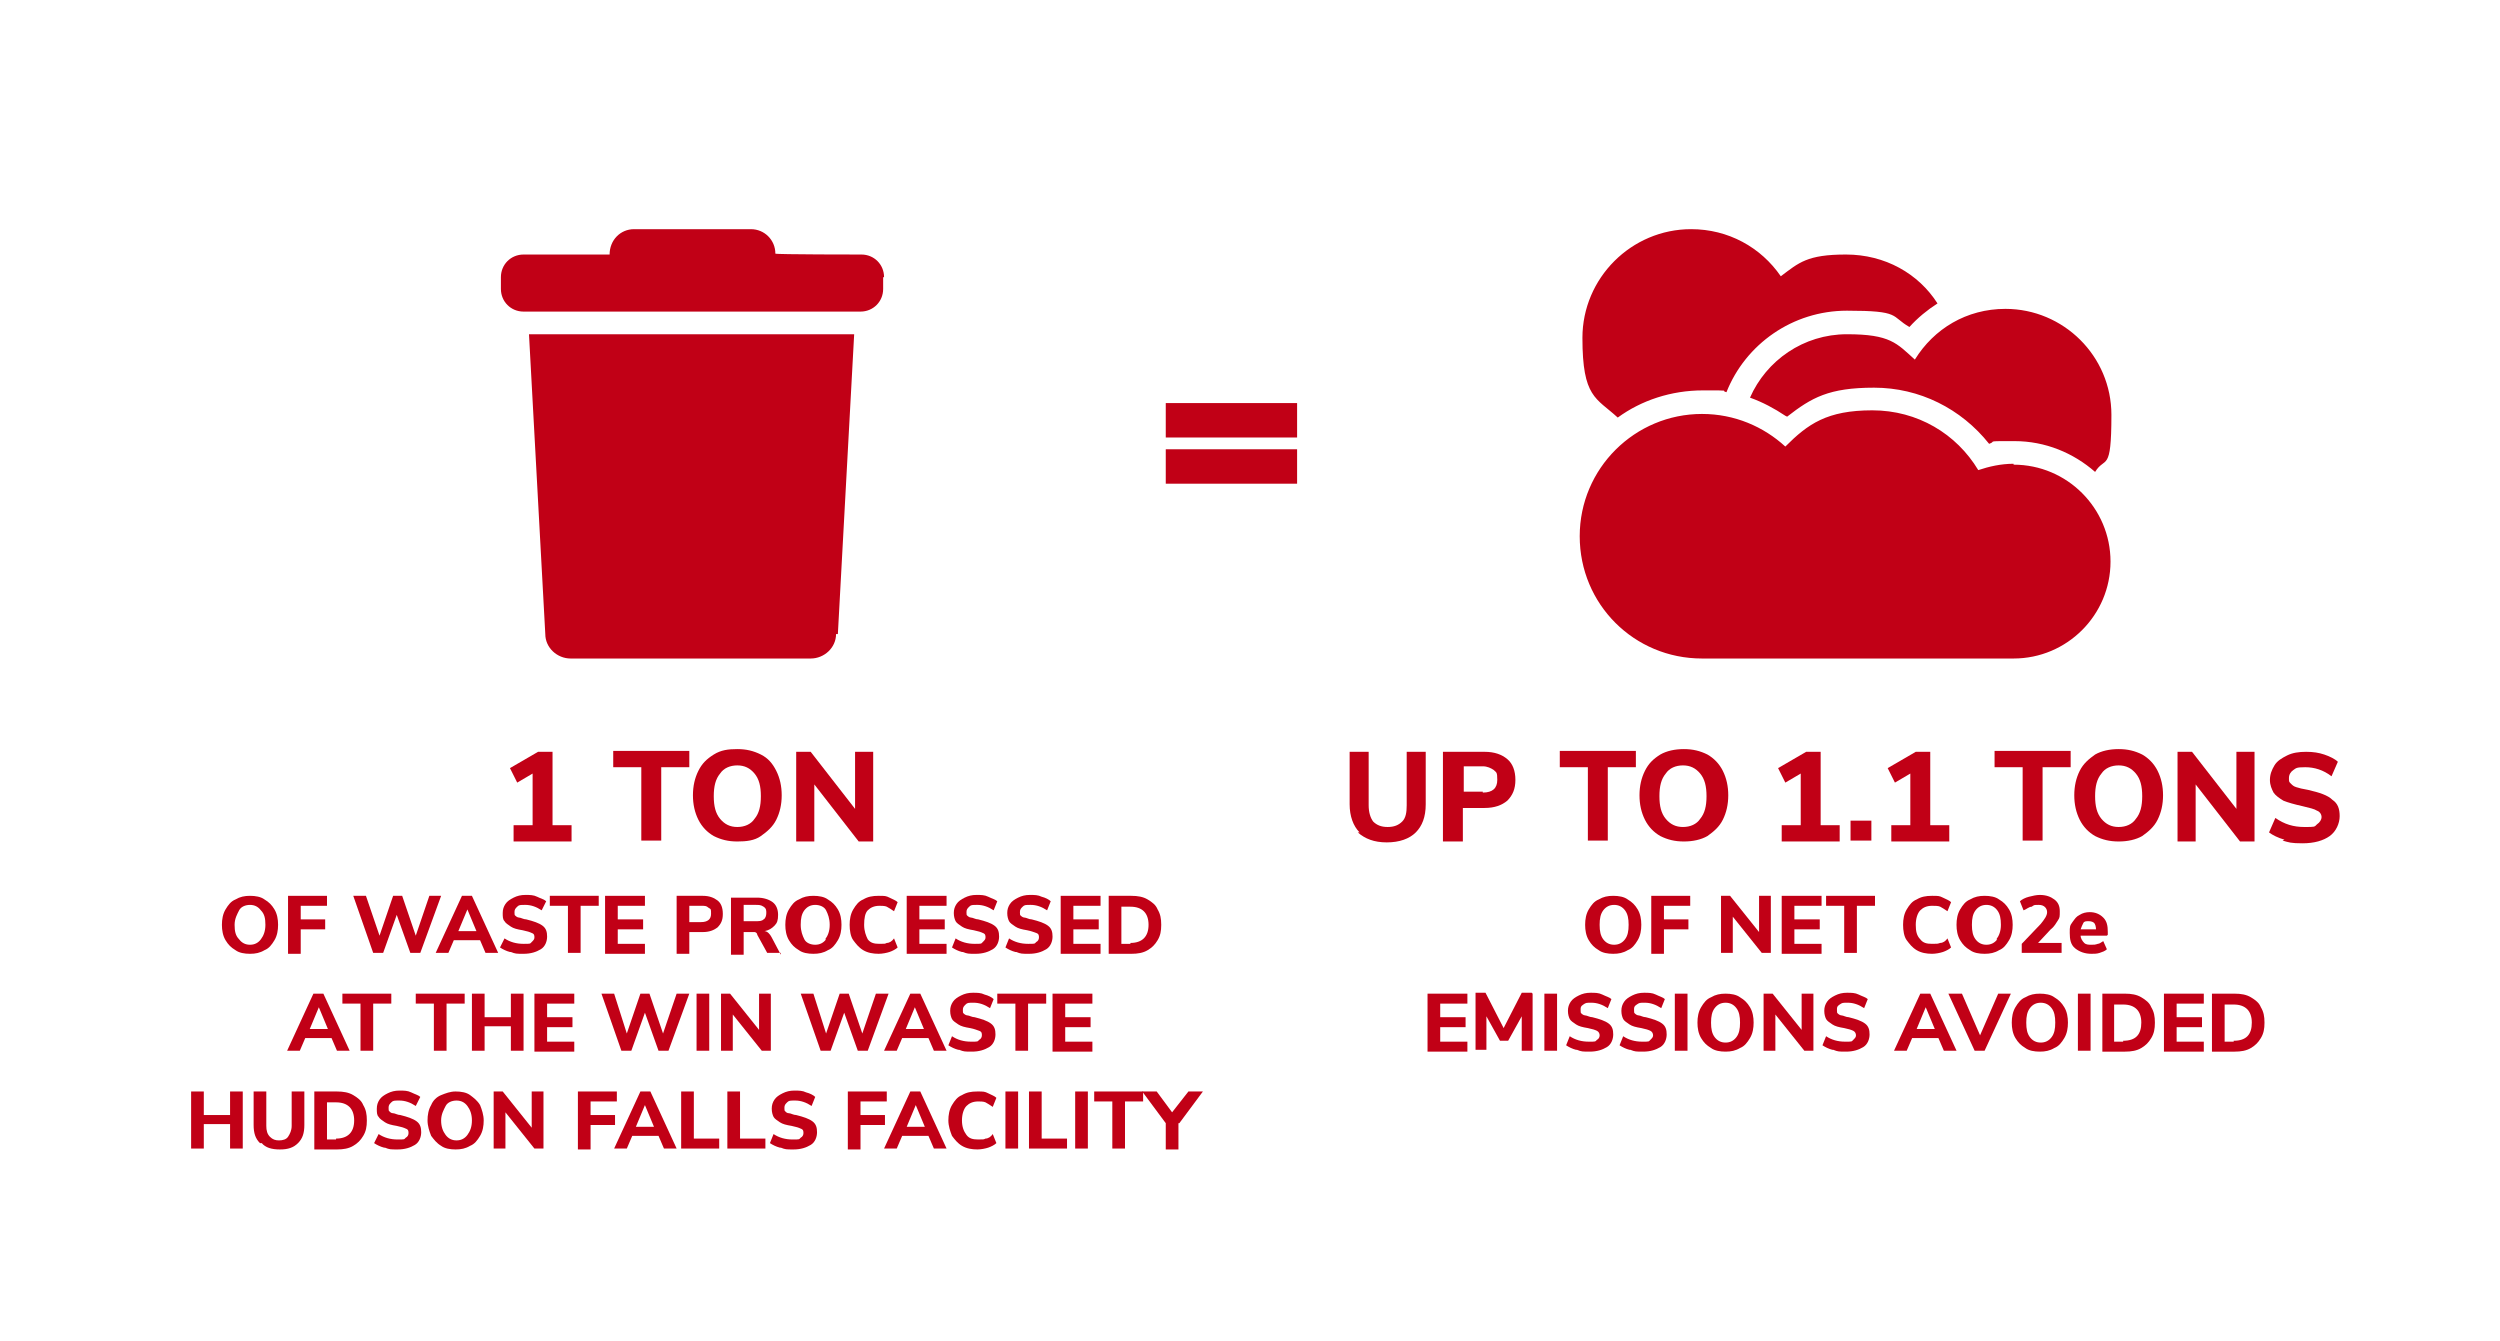 <?xml version="1.0" encoding="UTF-8"?>
<svg id="Artwork" xmlns="http://www.w3.org/2000/svg" version="1.1" viewBox="0 0 276 148">
  <defs>
    <style>
      .cls-1 {
        fill: #c10016;
        stroke-width: 0px;
      }

      .cls-2 {
        isolation: isolate;
      }
    </style>
  </defs>
  <g id="Hudson_Falls" data-name="Hudson Falls">
    <g class="cls-2">
      <g class="cls-2">
        <path class="cls-1" d="M63.1,91.1v1.8h-6.4v-1.8h2.1v-5.7l-1.7,1-.8-1.6,3.1-1.8h1.6v8.1h2.1Z"/>
      </g>
      <g class="cls-2">
        <path class="cls-1" d="M70.8,84.7h-3.1v-1.8h8.4v1.8h-3.1v8.1h-2.2v-8.1Z"/>
      </g>
      <g class="cls-2">
        <path class="cls-1" d="M78.8,92.3c-.7-.4-1.3-1-1.7-1.8s-.6-1.7-.6-2.7.2-1.9.6-2.7.9-1.3,1.7-1.8,1.6-.6,2.6-.6,1.8.2,2.6.6,1.3,1,1.7,1.8.6,1.7.6,2.7-.2,1.9-.6,2.7-1,1.3-1.7,1.8-1.6.6-2.6.6-1.8-.2-2.6-.6ZM83.3,90.4c.5-.6.7-1.4.7-2.5s-.2-1.9-.7-2.5c-.5-.6-1.1-.9-1.9-.9s-1.5.3-1.9.9c-.5.6-.7,1.4-.7,2.5s.2,1.9.7,2.5c.5.6,1.1.9,1.9.9s1.5-.3,1.9-.9Z"/>
        <path class="cls-1" d="M96.4,83v9.9h-1.6l-4.9-6.3v6.3h-2v-9.9h1.6l4.9,6.3v-6.3h2Z"/>
      </g>
    </g>
    <path class="cls-1" d="M26,104.9c-.5-.3-.8-.6-1.1-1.1s-.4-1.1-.4-1.7.1-1.2.4-1.7.6-.9,1.1-1.1c.5-.3,1-.4,1.6-.4s1.2.1,1.6.4c.5.3.8.6,1.1,1.1s.4,1.1.4,1.7-.1,1.2-.4,1.7-.6.9-1.1,1.1c-.5.3-1,.4-1.6.4s-1.2-.1-1.6-.4ZM28.8,103.7c.3-.4.5-.9.5-1.6s-.1-1.2-.5-1.6c-.3-.4-.7-.6-1.2-.6s-1,.2-1.2.6-.5.9-.5,1.6.1,1.2.5,1.6c.3.4.7.6,1.2.6s.9-.2,1.2-.6h0Z"/>
    <path class="cls-1" d="M31.8,98.9h4.3v1.1h-2.9v1.5h2.7v1.1h-2.7v2.7h-1.4v-6.3h0Z"/>
    <path class="cls-1" d="M48.7,98.9l-2.3,6.3h-1.1l-1.5-4.2-1.5,4.2h-1.1l-2.2-6.3h1.4l1.5,4.4,1.5-4.4h1l1.5,4.4,1.5-4.4h1.3,0Z"/>
    <path class="cls-1" d="M53.1,103.8h-3l-.6,1.4h-1.4l2.9-6.3h1.1l2.9,6.3h-1.4l-.6-1.4h0ZM52.6,102.8l-1-2.4-1,2.4h2Z"/>
    <path class="cls-1" d="M56.3,105.1c-.4-.1-.8-.3-1.1-.5l.5-1c.6.4,1.3.6,2.1.6s.7,0,.9-.2.3-.3.3-.5,0-.4-.3-.5c-.2-.1-.5-.2-1-.3-.6-.1-1-.2-1.3-.4s-.6-.4-.7-.6c-.2-.2-.2-.5-.2-.9s.1-.7.3-1,.5-.5.9-.7.8-.3,1.3-.3.9,0,1.3.2.8.3,1,.5l-.5,1c-.6-.4-1.2-.6-1.8-.6s-.7,0-.9.2-.3.3-.3.6,0,.3.1.4c0,0,.2.2.4.2.2,0,.5.2.8.2.8.2,1.4.4,1.8.7.4.3.5.7.5,1.2s-.2,1.1-.7,1.4-1.1.5-1.9.5-.9,0-1.4-.2h0Z"/>
    <path class="cls-1" d="M62.7,100h-2v-1.1h5.4v1.1h-2v5.2h-1.4s0-5.2,0-5.2Z"/>
    <path class="cls-1" d="M66.8,98.9h4.4v1.1h-3v1.5h2.8v1.1h-2.8v1.6h3v1.1h-4.4v-6.3h0Z"/>
    <path class="cls-1" d="M74.7,98.9h2.9c.7,0,1.2.2,1.6.5s.6.8.6,1.5-.2,1.1-.6,1.5c-.4.3-.9.5-1.6.5h-1.5v2.4h-1.4v-6.3h0ZM77.4,101.8c.7,0,1.1-.3,1.1-.9s0-.5-.3-.7c-.2-.2-.4-.2-.8-.2h-1.3v1.8h1.3Z"/>
    <path class="cls-1" d="M86.2,105.2h-1.5l-1.1-2c0-.2-.2-.3-.3-.3s-.3,0-.5,0h-.7v2.5h-1.4v-6.3h2.9c.7,0,1.3.2,1.7.5s.6.8.6,1.4-.1.9-.4,1.2c-.3.3-.6.5-1.1.6.3,0,.6.3.8.7l1,1.9h0ZM84.3,101.5c.2-.1.3-.4.3-.7s0-.5-.3-.7-.5-.2-.9-.2h-1.3v1.8h1.3c.4,0,.7,0,.9-.2Z"/>
    <path class="cls-1" d="M88.2,104.9c-.5-.3-.8-.6-1.1-1.1s-.4-1.1-.4-1.7.1-1.2.4-1.7.6-.9,1.1-1.1c.5-.3,1-.4,1.6-.4s1.2.1,1.6.4c.5.3.8.6,1.1,1.1s.4,1.1.4,1.7-.1,1.2-.4,1.7-.6.9-1.1,1.1c-.5.3-1,.4-1.6.4s-1.2-.1-1.6-.4ZM91.1,103.7c.3-.4.5-.9.5-1.6s-.2-1.2-.4-1.6-.7-.6-1.2-.6-.9.2-1.2.6-.4.9-.4,1.6.2,1.2.4,1.6.7.6,1.2.6.9-.2,1.2-.6Z"/>
    <path class="cls-1" d="M95.3,104.9c-.5-.3-.8-.7-1.1-1.1s-.4-1.1-.4-1.7.1-1.2.4-1.7.6-.9,1.1-1.1c.5-.3,1-.4,1.7-.4s.8,0,1.2.2.7.3.9.5l-.4,1c-.3-.2-.6-.4-.8-.5s-.6-.1-.8-.1c-.6,0-1,.2-1.3.5s-.4.9-.4,1.6.2,1.2.4,1.6c.3.4.7.5,1.3.5s.6,0,.8-.1c.3,0,.6-.2.8-.5l.4,1c-.2.2-.6.4-.9.5s-.8.2-1.2.2c-.6,0-1.2-.1-1.7-.4Z"/>
    <path class="cls-1" d="M100.1,98.9h4.4v1.1h-3v1.5h2.8v1.1h-2.8v1.6h3v1.1h-4.4v-6.3h0Z"/>
    <path class="cls-1" d="M106.2,105.1c-.4-.1-.8-.3-1.1-.5l.4-1c.6.4,1.3.6,2.1.6s.7,0,.9-.2.3-.3.3-.5,0-.4-.3-.5c-.2-.1-.5-.2-1-.3-.6-.1-1-.2-1.3-.4s-.6-.4-.7-.6-.2-.5-.2-.9.1-.7.3-1,.5-.5.9-.7.8-.3,1.3-.3.9,0,1.3.2.8.3,1,.5l-.4,1c-.6-.4-1.2-.6-1.8-.6s-.7,0-.9.2-.3.3-.3.6,0,.3.1.4c0,0,.2.2.4.2.2,0,.5.2.8.2.8.2,1.4.4,1.8.7s.5.7.5,1.2-.2,1.1-.7,1.4-1.1.5-1.9.5-.9,0-1.4-.2h0Z"/>
    <path class="cls-1" d="M112.1,105.1c-.4-.1-.8-.3-1.1-.5l.4-1c.6.4,1.3.6,2.1.6s.7,0,.9-.2c.2-.1.3-.3.3-.5s0-.4-.3-.5-.5-.2-1-.3c-.6-.1-1-.2-1.3-.4s-.6-.4-.7-.6-.2-.5-.2-.9.1-.7.3-1,.5-.5.9-.7.8-.3,1.3-.3.9,0,1.3.2c.4.1.8.3,1,.5l-.4,1c-.6-.4-1.2-.6-1.8-.6s-.7,0-.9.2-.3.3-.3.6,0,.3.1.4c0,0,.2.2.4.2s.5.2.8.2c.8.2,1.4.4,1.8.7s.5.7.5,1.2-.2,1.1-.7,1.4-1.1.5-1.9.5-.9,0-1.4-.2h0Z"/>
    <path class="cls-1" d="M117.1,98.9h4.4v1.1h-3v1.5h2.8v1.1h-2.8v1.6h3v1.1h-4.4v-6.3h0Z"/>
    <path class="cls-1" d="M122.4,98.9h2.5c.7,0,1.3.1,1.8.4s.9.6,1.1,1.1c.3.5.4,1,.4,1.7s-.1,1.2-.4,1.7c-.3.5-.6.8-1.1,1.1s-1.1.4-1.8.4h-2.5v-6.3h0ZM124.8,104.1c1.3,0,2-.7,2-2s-.7-2-2-2h-1v4.1h1Z"/>
    <path class="cls-1" d="M36.7,114.6h-3l-.6,1.4h-1.4l2.9-6.3h1.1l2.9,6.3h-1.4l-.6-1.4h0ZM36.2,113.6l-1-2.4-1,2.4h2Z"/>
    <path class="cls-1" d="M39.8,110.8h-2v-1.1h5.4v1.1h-2v5.2h-1.4s0-5.2,0-5.2Z"/>
    <path class="cls-1" d="M47.9,110.8h-2v-1.1h5.4v1.1h-2v5.2h-1.4s0-5.2,0-5.2Z"/>
    <path class="cls-1" d="M57.8,109.7v6.3h-1.4v-2.7h-2.9v2.7h-1.4v-6.3h1.4v2.6h2.9v-2.6h1.4Z"/>
    <path class="cls-1" d="M59,109.7h4.4v1.1h-3v1.5h2.8v1.1h-2.8v1.6h3v1.1h-4.4v-6.3h0Z"/>
    <path class="cls-1" d="M76.1,109.7l-2.3,6.3h-1.1l-1.5-4.2-1.5,4.2h-1.1l-2.2-6.3h1.4l1.4,4.4,1.5-4.4h1l1.5,4.4,1.5-4.4h1.3Z"/>
    <path class="cls-1" d="M76.9,109.7h1.4v6.3h-1.4v-6.3Z"/>
    <path class="cls-1" d="M85.1,109.7v6.3h-1l-3.2-4v4h-1.3v-6.3h1l3.2,4v-4h1.3Z"/>
    <path class="cls-1" d="M98.1,109.7l-2.3,6.3h-1.1l-1.5-4.2-1.5,4.2h-1.1l-2.2-6.3h1.4l1.4,4.4,1.5-4.4h1l1.5,4.4,1.5-4.4h1.3,0Z"/>
    <path class="cls-1" d="M102.5,114.6h-2.9l-.6,1.4h-1.4l2.9-6.3h1.1l2.9,6.3h-1.4l-.6-1.4h0ZM102,113.6l-1-2.4-1,2.4h2Z"/>
    <path class="cls-1" d="M105.8,115.9c-.4-.1-.8-.3-1.1-.5l.4-1c.6.4,1.3.6,2.1.6s.7,0,.9-.2c.2-.1.3-.3.3-.5s0-.4-.3-.5-.5-.2-1-.3c-.6-.1-1-.2-1.3-.4s-.6-.4-.7-.6-.2-.5-.2-.9.1-.7.3-1,.5-.5.9-.7.8-.3,1.3-.3.9,0,1.3.2c.4.1.8.3,1,.5l-.4,1c-.6-.4-1.2-.6-1.8-.6s-.7,0-.9.2-.3.3-.3.6,0,.3.1.4c0,0,.2.2.4.2s.5.2.8.2c.8.2,1.4.4,1.8.7s.5.7.5,1.2-.2,1.1-.7,1.4-1.1.5-1.9.5-.9,0-1.4-.2h0Z"/>
    <path class="cls-1" d="M112.1,110.8h-2v-1.1h5.4v1.1h-2v5.2h-1.4v-5.2Z"/>
    <path class="cls-1" d="M116.2,109.7h4.4v1.1h-3v1.5h2.8v1.1h-2.8v1.6h3v1.1h-4.4v-6.3h0Z"/>
    <path class="cls-1" d="M26.8,120.5v6.3h-1.4v-2.7h-2.9v2.7h-1.4v-6.3h1.4v2.6h2.9v-2.6h1.4Z"/>
    <path class="cls-1" d="M28.7,126.2c-.5-.5-.7-1.1-.7-2v-3.7h1.4v3.8c0,.5.1.9.4,1.2s.6.4,1,.4.8-.1,1-.4c.2-.3.4-.7.4-1.2v-3.8h1.4v3.7c0,.9-.2,1.5-.7,2s-1.1.7-2,.7-1.6-.2-2-.7h0Z"/>
    <path class="cls-1" d="M34.7,120.5h2.5c.7,0,1.3.1,1.8.4s.9.6,1.1,1.1c.3.5.4,1,.4,1.7s-.1,1.2-.4,1.7c-.3.5-.6.8-1.1,1.1s-1.1.4-1.8.4h-2.5v-6.3h0ZM37.1,125.7c1.3,0,2-.7,2-2s-.7-2-2-2h-1v4.1h1Z"/>
    <path class="cls-1" d="M42.4,126.7c-.4-.1-.8-.3-1.1-.5l.5-1c.6.4,1.3.6,2.1.6s.7,0,.9-.2c.2-.1.3-.3.3-.5s0-.4-.3-.5c-.2-.1-.5-.2-1-.3-.6-.1-1-.2-1.3-.4s-.6-.4-.7-.6c-.2-.2-.2-.5-.2-.9s.1-.7.3-1c.2-.3.5-.5.9-.7s.8-.3,1.3-.3.9,0,1.3.2.8.3,1,.5l-.5,1c-.6-.4-1.2-.6-1.8-.6s-.7,0-.9.2-.3.3-.3.6,0,.3.1.4.2.2.4.2c.2,0,.5.2.8.2.8.2,1.4.4,1.8.7.4.3.5.7.5,1.2s-.2,1.1-.7,1.4c-.5.3-1.1.5-1.9.5s-.9,0-1.4-.2h0Z"/>
    <path class="cls-1" d="M48.7,126.5c-.5-.3-.8-.7-1.1-1.1-.2-.5-.4-1.1-.4-1.7s.1-1.2.4-1.7c.2-.5.6-.9,1.1-1.1s1-.4,1.6-.4,1.2.1,1.6.4.8.6,1.1,1.1c.2.5.4,1.1.4,1.7s-.1,1.2-.4,1.7-.6.9-1.1,1.1c-.5.3-1,.4-1.6.4s-1.2-.1-1.6-.4ZM51.6,125.3c.3-.4.5-.9.5-1.6s-.2-1.2-.5-1.6-.7-.6-1.2-.6-1,.2-1.2.6-.5.9-.5,1.6.2,1.2.5,1.6.7.6,1.2.6.9-.2,1.2-.6h0Z"/>
    <path class="cls-1" d="M60,120.5v6.3h-1l-3.2-4v4h-1.3v-6.3h1l3.2,4v-4h1.3,0Z"/>
    <path class="cls-1" d="M63.8,120.5h4.3v1.1h-2.9v1.5h2.7v1.1h-2.7v2.7h-1.4v-6.3h0Z"/>
    <path class="cls-1" d="M72.7,125.4h-2.9l-.6,1.4h-1.4l2.9-6.3h1.1l2.9,6.3h-1.4l-.6-1.4h0ZM72.2,124.4l-1-2.4-1,2.4h2Z"/>
    <path class="cls-1" d="M75.2,120.5h1.4v5.2h2.8v1.1h-4.2v-6.3h0Z"/>
    <path class="cls-1" d="M80.3,120.5h1.4v5.2h2.8v1.1h-4.2v-6.3h0Z"/>
    <path class="cls-1" d="M86.1,126.7c-.4-.1-.8-.3-1.1-.5l.4-1c.6.4,1.3.6,2.1.6s.7,0,.9-.2c.2-.1.3-.3.3-.5s0-.4-.3-.5c-.2-.1-.5-.2-1-.3-.6-.1-1-.2-1.3-.4s-.6-.4-.7-.6-.2-.5-.2-.9.1-.7.3-1c.2-.3.5-.5.9-.7s.8-.3,1.3-.3.9,0,1.3.2c.4.1.8.3,1,.5l-.4,1c-.6-.4-1.2-.6-1.8-.6s-.7,0-.9.2-.3.3-.3.6,0,.3.1.4.2.2.4.2c.2,0,.5.2.8.2.8.2,1.4.4,1.8.7s.5.7.5,1.2-.2,1.1-.7,1.4-1.1.5-1.9.5-.9,0-1.4-.2h0Z"/>
    <path class="cls-1" d="M93.6,120.5h4.3v1.1h-2.9v1.5h2.7v1.1h-2.7v2.7h-1.4v-6.3h0Z"/>
    <path class="cls-1" d="M102.5,125.4h-2.9l-.6,1.4h-1.4l2.9-6.3h1.1l2.9,6.3h-1.4l-.6-1.4h0ZM102.1,124.4l-1-2.4-1,2.4h2Z"/>
    <path class="cls-1" d="M106.2,126.5c-.5-.3-.8-.7-1.1-1.1-.2-.5-.4-1.1-.4-1.7s.1-1.2.4-1.7.6-.9,1.1-1.1c.5-.3,1-.4,1.7-.4s.8,0,1.2.2.7.3.9.5l-.4,1c-.3-.2-.6-.4-.8-.5s-.6-.1-.8-.1c-.6,0-1,.2-1.3.5s-.5.9-.5,1.6.2,1.2.5,1.6c.3.4.7.5,1.3.5s.6,0,.8-.1c.3,0,.6-.2.8-.5l.4,1c-.2.2-.6.4-.9.5s-.8.2-1.2.2c-.6,0-1.2-.1-1.7-.4Z"/>
    <path class="cls-1" d="M111,120.5h1.4v6.3h-1.4v-6.3Z"/>
    <path class="cls-1" d="M113.6,120.5h1.4v5.2h2.8v1.1h-4.2v-6.3h0Z"/>
    <path class="cls-1" d="M118.7,120.5h1.4v6.3h-1.4v-6.3Z"/>
    <path class="cls-1" d="M122.8,121.6h-2v-1.1h5.4v1.1h-2v5.2h-1.4v-5.2Z"/>
    <path class="cls-1" d="M130.1,124v2.9h-1.4v-2.9l-2.6-3.5h1.6l1.7,2.3,1.8-2.3h1.6l-2.6,3.5h0Z"/>
    <g class="cls-2">
      <g class="cls-2">
        <path class="cls-1" d="M150.1,91.9c-.7-.7-1.1-1.8-1.1-3.1v-5.8h2.1v5.9c0,.8.2,1.4.5,1.8.4.4.9.6,1.6.6s1.2-.2,1.6-.6c.4-.4.5-1,.5-1.8v-5.9h2.1v5.8c0,1.4-.4,2.4-1.1,3.1-.7.7-1.8,1.1-3.2,1.1s-2.4-.4-3.2-1.1Z"/>
        <path class="cls-1" d="M159.4,83h4.5c1.1,0,1.9.3,2.5.8.6.5.9,1.3.9,2.3s-.3,1.7-.9,2.3c-.6.5-1.4.8-2.5.8h-2.4v3.7h-2.2v-9.9ZM163.7,87.5c1.1,0,1.6-.5,1.6-1.4s-.1-.8-.4-1.1c-.3-.2-.7-.4-1.2-.4h-2.1v2.8h2.1Z"/>
      </g>
      <g class="cls-2">
        <path class="cls-1" d="M175.3,84.7h-3.1v-1.8h8.4v1.8h-3.1v8.1h-2.2v-8.1Z"/>
      </g>
      <g class="cls-2">
        <path class="cls-1" d="M183.3,92.3c-.7-.4-1.3-1-1.7-1.8-.4-.8-.6-1.7-.6-2.7s.2-1.9.6-2.7c.4-.8.9-1.3,1.7-1.8.7-.4,1.6-.6,2.6-.6s1.8.2,2.6.6c.7.4,1.3,1,1.7,1.8.4.8.6,1.7.6,2.7s-.2,1.9-.6,2.7c-.4.8-1,1.3-1.7,1.8-.7.4-1.6.6-2.6.6s-1.8-.2-2.6-.6ZM187.7,90.4c.5-.6.7-1.4.7-2.5s-.2-1.9-.7-2.5c-.5-.6-1.1-.9-1.9-.9s-1.5.3-1.9.9c-.5.6-.7,1.4-.7,2.5s.2,1.9.7,2.5c.5.6,1.1.9,1.9.9s1.5-.3,1.9-.9Z"/>
        <path class="cls-1" d="M203.1,91.1v1.8h-6.4v-1.8h2.1v-5.7l-1.7,1-.8-1.6,3.1-1.8h1.6v8.1h2.1Z"/>
        <path class="cls-1" d="M206.6,90.6v2.2h-2.3v-2.2h2.3Z"/>
        <path class="cls-1" d="M215.2,91.1v1.8h-6.4v-1.8h2.1v-5.7l-1.7,1-.8-1.6,3.1-1.8h1.6v8.1h2.1Z"/>
      </g>
      <g class="cls-2">
        <path class="cls-1" d="M223.3,84.7h-3.1v-1.8h8.4v1.8h-3.1v8.1h-2.2v-8.1Z"/>
      </g>
      <g class="cls-2">
        <path class="cls-1" d="M231.3,92.3c-.7-.4-1.3-1-1.7-1.8-.4-.8-.6-1.7-.6-2.7s.2-1.9.6-2.7c.4-.8,1-1.3,1.7-1.8.7-.4,1.6-.6,2.6-.6s1.8.2,2.6.6c.7.4,1.3,1,1.7,1.8.4.8.6,1.7.6,2.7s-.2,1.9-.6,2.7c-.4.8-1,1.3-1.7,1.8-.7.4-1.6.6-2.6.6s-1.8-.2-2.6-.6ZM235.8,90.4c.5-.6.7-1.4.7-2.5s-.2-1.9-.7-2.5c-.5-.6-1.1-.9-1.9-.9s-1.5.3-1.9.9c-.5.6-.7,1.4-.7,2.5s.2,1.9.7,2.5c.5.6,1.1.9,1.9.9s1.5-.3,1.9-.9Z"/>
        <path class="cls-1" d="M248.9,83v9.9h-1.6l-4.9-6.3v6.3h-2v-9.9h1.6l4.9,6.3v-6.3h2Z"/>
        <path class="cls-1" d="M252.2,92.7c-.7-.2-1.3-.5-1.7-.8l.7-1.6c1,.7,2,1,3.2,1s1.1,0,1.4-.3c.3-.2.5-.5.5-.8s-.2-.6-.5-.7c-.3-.2-.8-.3-1.6-.5-.9-.2-1.6-.4-2.1-.6-.5-.3-.9-.6-1.1-.9-.2-.4-.4-.8-.4-1.4s.2-1.1.5-1.6.8-.8,1.4-1.1c.6-.3,1.3-.4,2.1-.4s1.4.1,2,.3c.6.2,1.2.5,1.5.8l-.7,1.6c-.9-.7-1.9-1-2.9-1s-1,.1-1.3.3c-.3.2-.5.5-.5.9s0,.4.2.6.3.3.6.4.7.2,1.3.3c1.3.3,2.2.6,2.7,1.1.6.4.8,1,.8,1.8s-.4,1.7-1.1,2.2c-.7.5-1.7.8-3,.8s-1.5-.1-2.2-.3Z"/>
      </g>
    </g>
    <path class="cls-1" d="M176.5,104.9c-.5-.3-.8-.6-1.1-1.1s-.4-1.1-.4-1.7.1-1.2.4-1.7.6-.9,1.1-1.1c.5-.3,1-.4,1.6-.4s1.2.1,1.6.4c.5.3.8.6,1.1,1.1s.4,1.1.4,1.7-.1,1.2-.4,1.7-.6.9-1.1,1.1c-.5.3-1,.4-1.6.4s-1.2-.1-1.6-.4ZM179.4,103.7c.3-.4.4-.9.4-1.6s-.1-1.2-.4-1.6-.7-.6-1.2-.6-.9.2-1.2.6-.4.9-.4,1.6.1,1.2.4,1.6.7.6,1.2.6.9-.2,1.2-.6h0Z"/>
    <path class="cls-1" d="M182.3,98.9h4.3v1.1h-2.9v1.5h2.7v1.1h-2.7v2.7h-1.4v-6.3h0Z"/>
    <path class="cls-1" d="M195.5,98.9v6.3h-1l-3.2-4v4h-1.3v-6.3h1l3.2,4v-4h1.3,0Z"/>
    <path class="cls-1" d="M196.7,98.9h4.4v1.1h-3v1.5h2.8v1.1h-2.8v1.6h3v1.1h-4.4v-6.3h0Z"/>
    <path class="cls-1" d="M203.6,100h-2v-1.1h5.4v1.1h-2v5.2h-1.4v-5.2Z"/>
    <path class="cls-1" d="M211.6,104.9c-.5-.3-.8-.7-1.1-1.1s-.4-1.1-.4-1.7.1-1.2.4-1.7.6-.9,1.1-1.1c.5-.3,1-.4,1.7-.4s.8,0,1.2.2.7.3.9.5l-.4,1c-.3-.2-.6-.4-.8-.5s-.6-.1-.9-.1c-.6,0-1,.2-1.3.5s-.5.9-.5,1.6.1,1.2.5,1.6c.3.4.7.5,1.3.5s.6,0,.9-.1c.3,0,.6-.2.8-.5l.4,1c-.2.2-.6.4-.9.5s-.8.2-1.2.2c-.6,0-1.2-.1-1.7-.4Z"/>
    <path class="cls-1" d="M217.5,104.9c-.5-.3-.8-.6-1.1-1.1s-.4-1.1-.4-1.7.1-1.2.4-1.7.6-.9,1.1-1.1c.5-.3,1-.4,1.6-.4s1.2.1,1.6.4c.5.3.8.6,1.1,1.1s.4,1.1.4,1.7-.1,1.2-.4,1.7-.6.9-1.1,1.1c-.5.3-1,.4-1.6.4s-1.2-.1-1.6-.4ZM220.4,103.7c.3-.4.5-.9.5-1.6s-.1-1.2-.4-1.6-.7-.6-1.2-.6-.9.2-1.2.6-.4.9-.4,1.6.1,1.2.4,1.6.7.6,1.2.6.9-.2,1.2-.6h0Z"/>
    <path class="cls-1" d="M227.6,104.1v1.1h-4.4v-1l2.1-2.2c.4-.5.7-.9.7-1.3s-.3-.8-.9-.8-.5,0-.8.2c-.3,0-.6.3-.9.4l-.4-1c.2-.2.6-.4,1-.5.4-.1.8-.2,1.2-.2.7,0,1.2.2,1.6.5s.6.7.6,1.3,0,.7-.2,1-.4.7-.8,1l-1.4,1.5h2.6Z"/>
    <path class="cls-1" d="M232.6,103.3h-2.9c0,.3.2.6.4.8.2.2.5.2.8.2s.4,0,.7-.1c.2,0,.4-.2.6-.3l.4.9c-.2.2-.5.3-.8.4s-.6.1-.9.1c-.7,0-1.3-.2-1.8-.6s-.6-1-.6-1.7,0-.8.3-1.2.4-.6.8-.8c.3-.2.7-.3,1.1-.3.6,0,1.1.2,1.5.6s.5.9.5,1.6v.3ZM230,101.9c-.1.2-.2.4-.3.7h1.7c0-.3-.1-.6-.2-.7s-.3-.2-.6-.2-.5,0-.6.2Z"/>
    <path class="cls-1" d="M157.6,109.7h4.4v1.1h-3v1.5h2.8v1.1h-2.8v1.6h3v1.1h-4.4v-6.3h0Z"/>
    <path class="cls-1" d="M169.2,109.7v6.3h-1.2v-3.8l-1.5,2.7h-.9l-1.5-2.7v3.7h-1.2v-6.3h1.1l2,3.9,2-3.9h1.1Z"/>
    <path class="cls-1" d="M170.5,109.7h1.4v6.3h-1.4v-6.3Z"/>
    <path class="cls-1" d="M174,115.9c-.4-.1-.8-.3-1.1-.5l.4-1c.6.4,1.3.6,2.1.6s.7,0,.9-.2c.2-.1.3-.3.3-.5s-.1-.4-.3-.5-.5-.2-1-.3c-.6-.1-1-.2-1.3-.4s-.6-.4-.7-.6-.2-.5-.2-.9.1-.7.3-1,.5-.5.9-.7.8-.3,1.3-.3.9,0,1.3.2.8.3,1,.5l-.4,1c-.6-.4-1.2-.6-1.8-.6s-.6,0-.9.2-.3.3-.3.6,0,.3.1.4c0,0,.2.2.4.2s.5.2.8.2c.8.2,1.4.4,1.8.7s.5.7.5,1.2-.2,1.1-.7,1.4-1.1.5-1.9.5-.9,0-1.4-.2h0Z"/>
    <path class="cls-1" d="M179.9,115.9c-.4-.1-.8-.3-1.1-.5l.4-1c.6.4,1.3.6,2.1.6s.7,0,.9-.2.3-.3.3-.5-.1-.4-.3-.5c-.2-.1-.5-.2-1-.3-.6-.1-1-.2-1.3-.4s-.6-.4-.7-.6-.2-.5-.2-.9.1-.7.3-1,.5-.5.9-.7.8-.3,1.3-.3.9,0,1.3.2.8.3,1,.5l-.4,1c-.6-.4-1.2-.6-1.8-.6s-.6,0-.9.2-.3.3-.3.6,0,.3.1.4c0,0,.2.2.4.2.2,0,.5.2.8.2.8.2,1.4.4,1.8.7s.5.7.5,1.2-.2,1.1-.7,1.4-1.1.5-1.9.5-.9,0-1.4-.2h0Z"/>
    <path class="cls-1" d="M184.9,109.7h1.4v6.3h-1.4v-6.3Z"/>
    <path class="cls-1" d="M188.9,115.7c-.5-.3-.8-.6-1.1-1.1s-.4-1.1-.4-1.7.1-1.2.4-1.7.6-.9,1.1-1.1c.5-.3,1-.4,1.6-.4s1.2.1,1.6.4c.5.3.8.6,1.1,1.1s.4,1.1.4,1.7-.1,1.2-.4,1.7-.6.9-1.1,1.1c-.5.3-1,.4-1.6.4s-1.2-.1-1.6-.4ZM191.7,114.5c.3-.4.4-.9.4-1.6s-.1-1.2-.4-1.6-.7-.6-1.2-.6-.9.2-1.2.6-.4.9-.4,1.6.1,1.2.4,1.6.7.6,1.2.6.9-.2,1.2-.6h0Z"/>
    <path class="cls-1" d="M200.2,109.7v6.3h-1l-3.2-4v4h-1.3v-6.3h1l3.2,4v-4h1.3Z"/>
    <path class="cls-1" d="M202.3,115.9c-.4-.1-.8-.3-1.1-.5l.4-1c.6.4,1.3.6,2.1.6s.7,0,.9-.2.3-.3.3-.5-.1-.4-.3-.5c-.2-.1-.5-.2-1-.3-.6-.1-1-.2-1.3-.4s-.6-.4-.7-.6-.2-.5-.2-.9.1-.7.3-1,.5-.5.9-.7.8-.3,1.3-.3.9,0,1.3.2.8.3,1,.5l-.4,1c-.6-.4-1.2-.6-1.8-.6s-.6,0-.9.2-.3.3-.3.6,0,.3.1.4c0,0,.2.2.4.2.2,0,.5.2.8.2.8.2,1.4.4,1.8.7s.5.7.5,1.2-.2,1.1-.7,1.4-1.1.5-1.9.5-.9,0-1.4-.2h0Z"/>
    <path class="cls-1" d="M214,114.6h-2.9l-.6,1.4h-1.4l2.9-6.3h1.1l2.9,6.3h-1.4l-.6-1.4h0ZM213.6,113.6l-1-2.4-1,2.4h2Z"/>
    <path class="cls-1" d="M222,109.7l-2.9,6.3h-1.1l-2.9-6.3h1.5l2,4.6,2-4.6h1.4,0Z"/>
    <path class="cls-1" d="M223.6,115.7c-.5-.3-.8-.6-1.1-1.1s-.4-1.1-.4-1.7.1-1.2.4-1.7.6-.9,1.1-1.1c.5-.3,1-.4,1.6-.4s1.2.1,1.6.4c.5.3.8.6,1.1,1.1s.4,1.1.4,1.7-.1,1.2-.4,1.7-.6.9-1.1,1.1c-.5.3-1,.4-1.6.4s-1.2-.1-1.6-.4ZM226.5,114.5c.3-.4.4-.9.4-1.6s-.1-1.2-.4-1.6-.7-.6-1.2-.6-.9.2-1.2.6-.4.9-.4,1.6.1,1.2.4,1.6.7.6,1.2.6.9-.2,1.2-.6h0Z"/>
    <path class="cls-1" d="M229.4,109.7h1.4v6.3h-1.4v-6.3Z"/>
    <path class="cls-1" d="M232.1,109.7h2.5c.7,0,1.3.1,1.8.4s.9.6,1.1,1.1c.3.5.4,1,.4,1.7s-.1,1.2-.4,1.7c-.3.5-.6.8-1.1,1.1s-1.1.4-1.8.4h-2.5v-6.3h0ZM234.4,114.9c1.4,0,2-.7,2-2s-.7-2-2-2h-1v4.1h1Z"/>
    <path class="cls-1" d="M238.9,109.7h4.4v1.1h-3v1.5h2.8v1.1h-2.8v1.6h3v1.1h-4.4v-6.3h0Z"/>
    <path class="cls-1" d="M244.2,109.7h2.5c.7,0,1.3.1,1.8.4s.9.6,1.1,1.1c.3.5.4,1,.4,1.7s-.1,1.2-.4,1.7c-.3.5-.6.8-1.1,1.1s-1.1.4-1.8.4h-2.5v-6.3h0ZM246.6,114.9c1.4,0,2-.7,2-2s-.7-2-2-2h-1v4.1h1Z"/>
    <path class="cls-1" d="M143.2,48.3h-14.5v-3.8h14.5v3.8ZM143.2,49.6h-14.5v3.8h14.5v-3.8Z"/>
    <path class="cls-1" d="M97.5,30.6v1.3c0,1.4-1.1,2.5-2.5,2.5h-37.2c-1.4,0-2.5-1.1-2.5-2.5v-1.3c0-1.4,1.1-2.5,2.5-2.5h9.5c0-1.6,1.2-2.8,2.7-2.8h12.9c1.5,0,2.7,1.2,2.7,2.7h0c0,.1,9.5.1,9.5.1,1.4,0,2.5,1.1,2.5,2.5ZM92.5,70l1.8-33.1h-35.9l1.8,33.1c0,1.5,1.3,2.7,2.8,2.7h26.5c1.5,0,2.8-1.2,2.8-2.7h0Z"/>
    <path class="cls-1" d="M197.1,45.9c-1.2-.8-2.5-1.5-3.9-2,1.8-4.1,5.9-7,10.7-7s5.5,1,7.5,2.8c2.1-3.4,5.7-5.6,10-5.6,6.4,0,11.7,5.2,11.7,11.7s-.7,4.5-1.8,6.3c-2.4-2.1-5.5-3.4-8.9-3.4s-1.9,0-2.8.3c-3.1-3.9-7.7-6.2-12.7-6.2s-6.9,1.1-9.6,3.2h0ZM190.6,43.3c2.1-5.3,7.3-9,13.3-9s4.8.6,6.9,1.8c.9-1,2-1.9,3.1-2.6-2.1-3.3-5.8-5.4-10.1-5.4s-5.2.9-7.2,2.4c-2.2-3.2-5.8-5.2-9.9-5.2-6.6,0-12,5.4-12,12s1.5,6.6,3.9,8.8c2.6-1.9,5.9-3,9.4-3s1.8,0,2.6.2h0ZM222.3,51.2c-1.4,0-2.7.3-3.9.7-2.4-4-6.7-6.6-11.7-6.6s-7.1,1.5-9.6,4c-2.4-2.2-5.6-3.6-9.2-3.6-7.4,0-13.5,6-13.5,13.5s6,13.5,13.5,13.5.5,0,.8,0h0s32.4,0,32.4,0h0c.4,0,.8,0,1.2,0,5.9,0,10.7-4.8,10.7-10.7s-4.8-10.7-10.7-10.7h0Z"/>
  </g>
</svg>